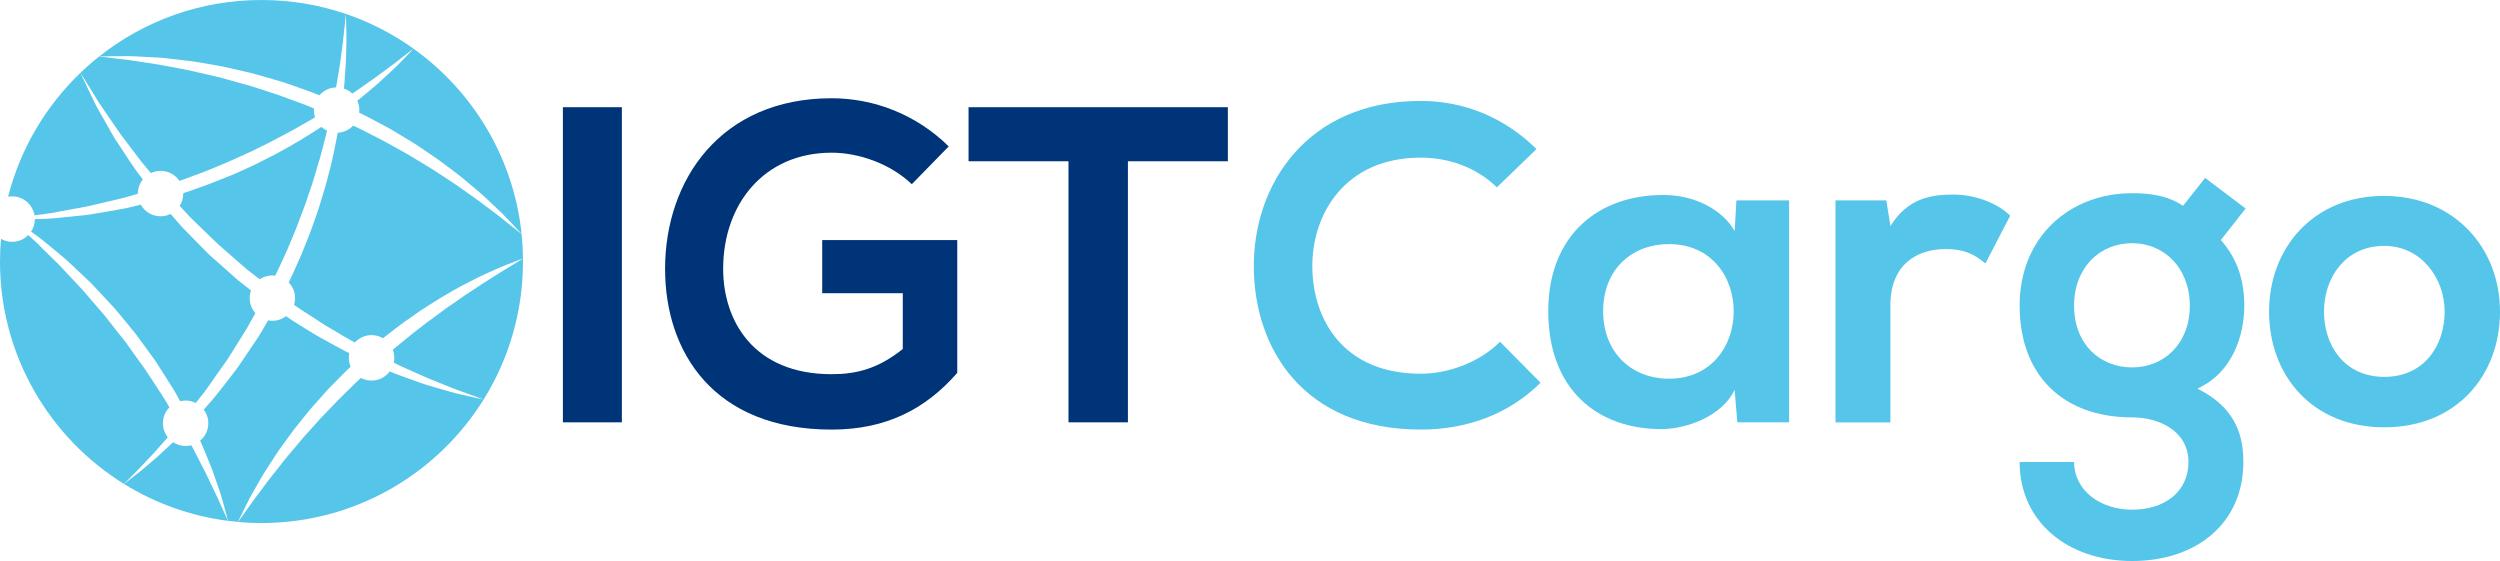 <?xml version="1.0" encoding="utf-8"?>
<!-- Generator: Adobe Illustrator 16.0.0, SVG Export Plug-In . SVG Version: 6.00 Build 0)  -->
<!DOCTYPE svg PUBLIC "-//W3C//DTD SVG 1.1//EN" "http://www.w3.org/Graphics/SVG/1.1/DTD/svg11.dtd">
<svg version="1.1" id="Layer_1" xmlns="http://www.w3.org/2000/svg" xmlns:xlink="http://www.w3.org/1999/xlink" x="0px" y="0px"
	 width="262.911px" height="58.998px" viewBox="0 6.501 262.911 58.998" enable-background="new 0 6.501 262.911 58.998"
	 xml:space="preserve">
<path fill="#55C5E9" d="M23.983,61.275c-3.975-0.506-7.684-1.862-10.938-3.879c0.602-0.463,1.206-0.93,1.799-1.401
	c0.579-0.493,1.165-0.981,1.74-1.484l1.621-1.505c0.377,0.249,0.833,0.396,1.317,0.395c0.208,0.002,0.407-0.026,0.595-0.075
	c0.077,0.133,0.151,0.268,0.226,0.403c0.409,0.828,0.847,1.648,1.271,2.475c0.389,0.843,0.806,1.673,1.207,2.518l0.572,1.282
	C23.585,60.427,23.786,60.852,23.983,61.275z"/>
<path fill="#55C5E9" d="M25.231,60.966c0.132-0.272,0.323-0.68,0.578-1.188c0.127-0.254,0.268-0.534,0.422-0.84
	c0.156-0.304,0.344-0.625,0.542-0.971c0.404-0.684,0.82-1.488,1.371-2.299c0.533-0.818,1.089-1.729,1.767-2.623
	c0.333-0.451,0.667-0.924,1.022-1.395c0.367-0.465,0.74-0.938,1.13-1.412c0.194-0.235,0.391-0.475,0.587-0.717
	c0.207-0.233,0.413-0.47,0.624-0.707c0.42-0.469,0.838-0.955,1.274-1.431c0.455-0.46,0.911-0.922,1.37-1.383
	c0.232-0.231,0.455-0.474,0.696-0.692l0.262-0.244c-0.122-0.287-0.191-0.604-0.19-0.937c0-0.167,0.019-0.331,0.05-0.487
	c-0.138-0.065-0.274-0.131-0.411-0.199c-0.713-0.36-1.427-0.775-2.159-1.174c-0.744-0.391-1.457-0.838-2.187-1.287
	c-0.362-0.227-0.729-0.455-1.095-0.687c-0.27-0.172-0.536-0.356-0.801-0.544c-0.401,0.307-0.901,0.489-1.441,0.489
	c-0.153,0-0.301-0.017-0.447-0.044l-0.26,0.449c-0.254,0.426-0.486,0.869-0.762,1.282l-1.666,2.476l-0.417,0.615
	c-0.14,0.207-0.296,0.396-0.445,0.599c-0.301,0.396-0.605,0.788-0.911,1.179c-0.613,0.78-1.205,1.576-1.883,2.305
	c-0.138,0.161-0.28,0.32-0.421,0.48c0.299,0.396,0.479,0.893,0.479,1.431c0,0.737-0.333,1.398-0.861,1.837l0.203,0.436
	c0.369,0.865,0.714,1.742,1.068,2.613c0.322,0.886,0.615,1.78,0.918,2.666l0.382,1.354c0.124,0.451,0.239,0.907,0.362,1.357
	c0.343,0.047,0.695,0.084,1.044,0.112C25.029,61.389,25.098,61.241,25.231,60.966z"/>
<path fill="#55C5E9" d="M19.033,28.294c0.277,0.3,0.555,0.603,0.834,0.908c0.139,0.153,0.287,0.3,0.438,0.442
	c0.15,0.145,0.301,0.291,0.452,0.437c0.603,0.581,1.214,1.171,1.829,1.767c0.301,0.305,0.624,0.582,0.948,0.862
	c0.324,0.281,0.645,0.563,0.969,0.849c0.324,0.28,0.652,0.564,0.974,0.849c0.166,0.141,0.32,0.284,0.492,0.423l0.519,0.402
	c0.274,0.213,0.551,0.424,0.824,0.636c0.382-0.255,0.839-0.404,1.331-0.404c0.102,0,0.204,0.009,0.306,0.021
	c0.341-0.699,0.652-1.398,0.981-2.098c0.21-0.433,0.393-0.883,0.58-1.332l0.56-1.347c0.188-0.448,0.342-0.908,0.518-1.362
	l0.515-1.363l0.47-1.385c0.151-0.457,0.324-0.914,0.452-1.385l0.414-1.398l0.215-0.698l0.185-0.707
	c0.189-0.722,0.388-1.441,0.558-2.165c-0.224-0.104-0.425-0.24-0.603-0.402c-0.108,0.073-0.213,0.145-0.32,0.217
	c-0.577,0.359-1.167,0.727-1.764,1.103c-1.213,0.721-2.479,1.446-3.812,2.1c-0.333,0.166-0.665,0.334-0.999,0.505
	c-0.337,0.155-0.677,0.313-1.021,0.473c-0.681,0.308-1.363,0.627-2.07,0.896c-0.7,0.273-1.391,0.57-2.102,0.826
	c-0.713,0.252-1.417,0.51-2.121,0.751c-0.106,0.031-0.208,0.062-0.313,0.093c0,0.02,0.004,0.038,0.004,0.057
	c0,0.475-0.142,0.916-0.382,1.287C18.941,28.195,18.99,28.243,19.033,28.294z"/>
<path fill="#55C5E9" d="M53.639,30.158c-0.404-0.319-0.797-0.651-1.206-0.965c-0.828-0.606-1.627-1.24-2.456-1.834l-1.252-0.887
	c-0.42-0.287-0.826-0.599-1.262-0.863l-1.277-0.842c-0.425-0.281-0.846-0.564-1.29-0.817c-0.435-0.263-0.873-0.521-1.306-0.789
	l-0.651-0.397l-0.664-0.373l-1.332-0.74c-0.223-0.121-0.444-0.252-0.668-0.366l-0.681-0.345c-0.817-0.414-1.622-0.851-2.455-1.229
	c-0.409,0.435-0.98,0.717-1.621,0.748c-0.135,0.752-0.299,1.498-0.454,2.249c-0.18,0.977-0.467,1.932-0.71,2.895
	c-0.117,0.482-0.275,0.953-0.417,1.431l-0.435,1.427c-0.319,0.939-0.645,1.88-1.001,2.811l-0.558,1.381
	c-0.185,0.464-0.369,0.925-0.584,1.379c-0.329,0.721-0.647,1.463-0.993,2.169c0.411,0.431,0.666,1.012,0.666,1.653
	c0,0.244-0.037,0.48-0.106,0.703c0.252,0.182,0.505,0.361,0.762,0.529c0.359,0.229,0.712,0.457,1.064,0.684
	c0.704,0.455,1.389,0.922,2.093,1.32c0.703,0.409,1.373,0.831,2.066,1.21c0.137,0.075,0.269,0.147,0.406,0.222
	c0.435-0.479,1.062-0.778,1.759-0.778c0.439,0.001,0.848,0.118,1.202,0.325c1.013-0.795,2.021-1.584,3.037-2.266
	c0.99-0.725,2.004-1.344,2.957-1.939c0.978-0.563,1.879-1.123,2.761-1.549c0.436-0.226,0.853-0.438,1.251-0.645
	c0.395-0.204,0.792-0.361,1.149-0.529c0.725-0.332,1.354-0.615,1.89-0.813c1.063-0.417,1.675-0.637,1.675-0.637
	c-0.008-0.871-0.059-1.729-0.146-2.576C54.444,30.799,54.043,30.477,53.639,30.158z"/>
<path fill="#55C5E9" d="M17.94,29c-0.318,0.156-0.674,0.248-1.054,0.247c-0.895,0-1.673-0.492-2.082-1.222
	c-0.477,0.119-0.952,0.23-1.417,0.344c-0.664,0.135-1.322,0.238-1.957,0.355c-0.633,0.113-1.255,0.217-1.852,0.317
	c-0.601,0.097-1.19,0.136-1.751,0.201c-0.559,0.062-1.099,0.116-1.608,0.164c-0.512,0.049-0.995,0.102-1.45,0.108
	c-0.39,0.014-0.756,0.024-1.102,0.033c-0.003,0.486-0.149,0.934-0.399,1.309c0.08,0.058,0.157,0.113,0.234,0.168l0.746,0.547
	l0.717,0.58l1.424,1.183c0.233,0.199,0.479,0.388,0.706,0.599l0.674,0.635l1.346,1.271c0.459,0.415,0.876,0.872,1.298,1.323
	l1.263,1.359l0.316,0.338l0.299,0.354l0.595,0.713l1.175,1.436c0.201,0.236,0.382,0.488,0.563,0.738l0.548,0.748
	c0.365,0.504,0.736,0.998,1.093,1.5c0.35,0.512,0.669,1.041,1.004,1.563l0.996,1.565c0.235,0.399,0.456,0.813,0.679,1.223
	c0.186-0.049,0.379-0.076,0.579-0.075c0.384-0.001,0.745,0.093,1.066,0.253c0.128-0.163,0.255-0.327,0.383-0.488
	c0.626-0.748,1.166-1.563,1.723-2.361c0.278-0.398,0.558-0.799,0.842-1.192c0.141-0.201,0.291-0.394,0.419-0.599l0.388-0.619
	l1.552-2.473c0.328-0.563,0.647-1.135,0.962-1.709c-0.375-0.424-0.602-0.974-0.601-1.582c0-0.281,0.048-0.553,0.14-0.803
	c-0.274-0.217-0.544-0.432-0.818-0.645l-0.518-0.408c-0.17-0.143-0.334-0.296-0.502-0.441c-0.334-0.293-0.666-0.592-0.999-0.887
	c-0.332-0.294-0.664-0.589-0.996-0.883c-0.328-0.296-0.667-0.58-0.963-0.898c-0.611-0.625-1.217-1.246-1.817-1.855
	c-0.147-0.153-0.295-0.307-0.444-0.457c-0.15-0.15-0.299-0.305-0.434-0.465c-0.275-0.318-0.553-0.635-0.826-0.951
	C18.031,29.105,17.988,29.053,17.94,29z"/>
<path fill="#55C5E9" d="M2.974,31.223c-0.434,0.438-1.033,0.709-1.696,0.709c-0.427,0-0.829-0.111-1.174-0.311
	C0.035,32.404,0.001,33.197,0,33.999c0,9.884,5.214,18.551,13.044,23.399c0.528-0.547,1.061-1.088,1.598-1.627
	c0.52-0.551,1.032-1.11,1.555-1.651l1.45-1.629c-0.321-0.406-0.515-0.918-0.515-1.479c0-0.652,0.262-1.242,0.688-1.676l-0.701-1.162
	l-0.998-1.521c-0.338-0.504-0.652-1.02-1.006-1.512c-0.362-0.486-0.708-0.986-1.063-1.478l-0.528-0.74
	c-0.174-0.248-0.348-0.497-0.54-0.728l-1.135-1.428l-0.557-0.717l-0.28-0.357l-0.296-0.346l-1.192-1.379
	c-0.401-0.453-0.776-0.934-1.204-1.367l-1.248-1.328l-0.621-0.67c-0.204-0.227-0.43-0.431-0.645-0.646l-1.304-1.281l-0.646-0.649
	L3.18,31.41C3.111,31.35,3.043,31.286,2.974,31.223z"/>
<path fill="#55C5E9" d="M43.489,11.623c-2.159-1.545-4.549-2.784-7.111-3.658c0.027,0.985,0.067,1.973,0.051,2.958l-0.034,1.481
	l-0.027,0.742l-0.052,0.742l-0.104,1.482c-0.01,0.148-0.028,0.294-0.044,0.439c0.332,0.114,0.631,0.299,0.881,0.535
	c0.157-0.102,0.311-0.205,0.459-0.31c0.454-0.317,0.89-0.624,1.3-0.915c0.21-0.145,0.412-0.285,0.609-0.423
	c0.194-0.144,0.382-0.281,0.563-0.417c0.364-0.271,0.707-0.523,1.02-0.756c0.16-0.114,0.314-0.228,0.459-0.332
	c0.141-0.112,0.277-0.219,0.404-0.319c0.966-0.759,1.558-1.202,1.623-1.248c-0.06,0.063-0.562,0.601-1.421,1.479
	c-0.449,0.48-1.046,1.004-1.716,1.627c-0.656,0.642-1.471,1.278-2.333,2.009c-0.143,0.118-0.292,0.231-0.438,0.351
	c0.135,0.301,0.212,0.633,0.212,0.982c0,0.096-0.007,0.189-0.018,0.283c0.852,0.4,1.675,0.859,2.509,1.295l0.688,0.369
	c0.226,0.129,0.443,0.267,0.666,0.398l1.334,0.805l0.666,0.403l0.645,0.433c0.435,0.285,0.86,0.582,1.288,0.871
	c0.434,0.287,0.847,0.6,1.261,0.91l1.241,0.934c0.416,0.306,0.804,0.654,1.202,0.982l1.189,0.996
	c0.396,0.332,0.762,0.703,1.142,1.051c0.377,0.355,0.756,0.707,1.129,1.064c0.721,0.732,1.426,1.48,2.124,2.24
	C54.013,23.084,49.722,16.083,43.489,11.623z"/>
<path fill="#55C5E9" d="M50.859,48.518C53.485,44.303,55,39.328,55,34c0-0.104,0-0.208-0.002-0.309c0,0-0.549,0.354-1.524,0.936
	c-0.491,0.281-1.064,0.666-1.733,1.077c-0.671,0.411-1.41,0.907-2.217,1.437c-0.203,0.133-0.407,0.27-0.617,0.405
	c-0.207,0.144-0.413,0.292-0.628,0.442c-0.427,0.293-0.867,0.599-1.325,0.912c-0.443,0.326-0.9,0.664-1.363,1.009
	c-0.477,0.33-0.941,0.696-1.416,1.062c-0.473,0.369-0.967,0.735-1.432,1.135c-0.473,0.388-0.953,0.778-1.437,1.174
	c0.102,0.266,0.16,0.553,0.16,0.853c0,0.173-0.019,0.343-0.056,0.505c0.449,0.227,0.884,0.445,1.323,0.627
	c1.197,0.525,2.286,1.041,3.279,1.416c0.494,0.197,0.958,0.385,1.386,0.557c0.425,0.184,0.829,0.32,1.189,0.451
	c1.36,0.482,2.167,0.791,2.262,0.828c-0.1-0.021-0.944-0.195-2.348-0.525c-0.754-0.152-1.65-0.436-2.686-0.735
	c-0.514-0.155-1.075-0.3-1.64-0.512c-0.568-0.205-1.165-0.418-1.789-0.642c-0.462-0.156-0.925-0.343-1.397-0.541
	c-0.436,0.584-1.129,0.963-1.913,0.963c-0.402-0.002-0.785-0.103-1.117-0.279l-0.246,0.222c-0.239,0.214-0.456,0.443-0.688,0.665
	c-0.454,0.449-0.909,0.896-1.357,1.335c-0.438,0.454-0.873,0.902-1.304,1.349c-0.212,0.225-0.427,0.443-0.637,0.664
	c-0.205,0.229-0.407,0.455-0.606,0.676c-0.394,0.453-0.796,0.892-1.187,1.318c-0.379,0.436-0.737,0.877-1.096,1.299
	c-0.175,0.209-0.351,0.42-0.522,0.623c-0.088,0.104-0.176,0.205-0.262,0.308c-0.081,0.103-0.164,0.206-0.244,0.307
	c-0.325,0.409-0.634,0.802-0.933,1.183c-0.612,0.75-1.124,1.468-1.599,2.097c-0.237,0.315-0.458,0.61-0.663,0.884
	c-0.199,0.28-0.378,0.537-0.541,0.77c-0.326,0.467-0.591,0.826-0.769,1.074c-0.18,0.246-0.278,0.379-0.278,0.379
	c0.816,0.072,1.639,0.108,2.473,0.108C37.362,61.499,46.007,56.313,50.859,48.518z"/>
<path fill="#55C5E9" d="M10.435,12.438c1.027-0.025,2.058-0.033,3.09-0.033c0.518-0.004,1.03,0.043,1.544,0.066l1.549,0.084
	c0.517,0.016,1.027,0.103,1.543,0.152l1.541,0.178c0.516,0.049,1.026,0.135,1.535,0.229l1.533,0.266l0.764,0.139l0.76,0.17
	c0.504,0.111,1.008,0.229,1.514,0.349l0.759,0.181c0.249,0.063,0.497,0.141,0.746,0.209l1.497,0.432
	c1.004,0.264,1.981,0.643,2.967,0.981c0.623,0.204,1.22,0.44,1.813,0.683c0.424-0.496,1.054-0.814,1.754-0.832
	c0.112-0.625,0.209-1.25,0.314-1.875l0.117-0.725l0.094-0.729l0.193-1.461c0.119-0.974,0.202-1.953,0.318-2.933
	c-2.784-0.95-5.771-1.467-8.877-1.467C21.055,6.499,15.124,8.719,10.435,12.438z"/>
<path fill="#55C5E9" d="M10.433,12.438c-0.687,0.543-1.348,1.119-1.978,1.725c-3.643,3.497-6.319,7.984-7.604,13.027
	c0.137-0.023,0.281-0.037,0.428-0.037c1.184,0,2.163,0.863,2.351,1.992c0.346-0.049,0.708-0.097,1.097-0.144
	c0.454-0.048,0.928-0.142,1.426-0.235c0.496-0.099,1.022-0.195,1.569-0.289c0.544-0.106,1.115-0.186,1.7-0.322
	c0.58-0.141,1.184-0.286,1.805-0.428c0.618-0.146,1.259-0.281,1.905-0.449c0.447-0.129,0.905-0.266,1.366-0.401v-0.019
	c0-0.563,0.195-1.078,0.522-1.486c-0.918-1.152-1.661-2.368-2.386-3.452c-0.184-0.276-0.361-0.546-0.538-0.812
	c-0.175-0.267-0.314-0.543-0.468-0.806c-0.297-0.522-0.579-1.022-0.848-1.489c-0.262-0.467-0.52-0.898-0.73-1.313
	c-0.201-0.419-0.388-0.806-0.558-1.151c-0.338-0.693-0.59-1.242-0.767-1.615c-0.155-0.325-0.244-0.518-0.263-0.563
	c0.026,0.04,0.138,0.221,0.333,0.528c0.217,0.351,0.544,0.856,0.944,1.514c0.201,0.326,0.422,0.687,0.664,1.08
	c0.252,0.388,0.547,0.793,0.844,1.235c0.301,0.439,0.618,0.91,0.957,1.404c0.174,0.244,0.338,0.502,0.526,0.752
	c0.188,0.248,0.382,0.504,0.578,0.764c0.394,0.521,0.802,1.063,1.228,1.621c0.209,0.281,0.422,0.566,0.669,0.843
	c0.214,0.262,0.436,0.526,0.657,0.791c0.311-0.147,0.659-0.233,1.026-0.233c0.826,0,1.552,0.417,1.981,1.055
	c0.104-0.035,0.204-0.068,0.305-0.104c0.677-0.257,1.361-0.501,2.047-0.756c0.688-0.255,1.363-0.557,2.045-0.831
	c0.688-0.269,1.35-0.599,2.024-0.892c0.335-0.152,0.669-0.303,1.003-0.452c0.327-0.158,0.656-0.321,0.979-0.479
	c0.653-0.322,1.303-0.633,1.925-0.98c0.623-0.344,1.258-0.646,1.858-0.995c0.6-0.345,1.192-0.683,1.769-1.017
	c0.102-0.063,0.206-0.125,0.307-0.187c-0.077-0.239-0.123-0.492-0.122-0.753c0-0.061,0.006-0.118,0.008-0.176
	c-0.59-0.248-1.18-0.488-1.771-0.69l-1.422-0.519c-0.47-0.187-0.957-0.34-1.439-0.493l-1.45-0.472
	c-0.242-0.076-0.483-0.158-0.728-0.229l-0.735-0.202c-0.491-0.13-0.981-0.268-1.472-0.406l-0.732-0.209l-0.743-0.176l-1.49-0.345
	c-0.496-0.114-0.99-0.241-1.493-0.33c-1.002-0.187-2.001-0.399-3.011-0.563l-3.036-0.463C12.474,12.691,11.454,12.573,10.433,12.438
	l0.001,0.662L10.433,12.438L10.433,12.438z"/>
<g>
	<g>
		<path fill="#003479" d="M59.196,50.918V17.775h6.202v33.143H59.196z"/>
		<path fill="#003479" d="M95.889,25.873c-2.226-2.13-5.54-3.314-8.428-3.314c-7.102,0-11.41,5.397-11.41,12.215
			c0,5.444,3.172,11.078,11.41,11.078c2.604,0,4.876-0.568,7.48-2.649v-5.871h-8.474v-5.586h14.203v13.967
			c-3.267,3.739-7.386,5.965-13.209,5.965c-12.451,0-17.518-8.19-17.518-16.901c0-9.327,5.824-17.944,17.518-17.944
			c4.45,0,8.901,1.705,12.311,5.065L95.889,25.873z"/>
		<path fill="#003479" d="M112.367,23.458h-10.51v-5.683c9.563,0,17.659,0,27.27,0v5.683h-10.511v27.459h-6.25V23.458z"/>
	</g>
</g>
<g>
	<g>
		<path fill="#55C5E9" d="M162.013,46.752c-3.41,3.361-7.813,4.924-12.594,4.924c-12.311,0-17.519-8.475-17.564-17.092
			c-0.05-8.665,5.585-17.47,17.564-17.47c4.496,0,8.758,1.704,12.166,5.065l-4.166,4.024c-2.18-2.131-5.113-3.125-8-3.125
			c-8.002,0-11.457,5.966-11.41,11.505c0.047,5.492,3.219,11.221,11.41,11.221c2.887,0,6.152-1.185,8.332-3.361L162.013,46.752z"/>
		<path fill="#55C5E9" d="M182.61,27.577h5.539v23.341h-5.443l-0.285-3.41c-1.326,2.747-4.971,4.072-7.574,4.119
			c-6.912,0.049-12.025-4.213-12.025-12.404c0-8.048,5.35-12.261,12.166-12.214c3.127,0,6.107,1.468,7.436,3.788L182.61,27.577z
			 M168.595,39.223c0,4.45,3.078,7.104,6.912,7.104c9.09,0,9.09-14.156,0-14.156C171.673,32.169,168.595,34.773,168.595,39.223z"/>
		<path fill="#55C5E9" d="M198.378,27.577l0.426,2.698c1.799-2.887,4.215-3.313,6.58-3.313c2.414,0,4.734,0.946,6.014,2.225
			l-2.604,5.02c-1.186-0.994-2.273-1.516-4.166-1.516c-3.029,0-5.824,1.61-5.824,5.918V50.92h-5.775V27.577H198.378z"/>
		<path fill="#55C5E9" d="M231.899,25.21l4.26,3.22l-2.604,3.313c1.799,2.034,2.463,4.354,2.463,6.911
			c0,2.889-1.088,6.961-4.924,8.713c3.883,1.941,4.828,4.734,4.828,7.717c0,6.438-4.924,10.415-11.693,10.415
			s-11.836-4.118-11.836-10.415h5.729c0,3.029,2.795,5.02,6.107,5.02c3.314,0,5.918-1.801,5.918-5.02
			c0-3.22-3.029-4.688-5.918-4.688c-7.291,0-11.836-4.448-11.836-11.74c0-7.291,5.303-11.836,11.836-11.836
			c1.846,0,3.74,0.238,5.35,1.326L231.899,25.21z M218.12,38.654c0,4.072,2.748,6.486,6.109,6.486c3.313,0,6.061-2.461,6.061-6.486
			c0-4.023-2.748-6.58-6.061-6.58C220.868,32.075,218.12,34.584,218.12,38.654z"/>
		<path fill="#55C5E9" d="M262.911,39.271c0,6.723-4.59,12.168-12.166,12.168c-7.574,0-12.119-5.445-12.119-12.168
			c0-6.676,4.639-12.168,12.072-12.168C258.13,27.104,262.911,32.596,262.911,39.271z M244.401,39.271
			c0,3.549,2.131,6.863,6.344,6.863c4.215,0,6.346-3.314,6.346-6.863c0-3.504-2.463-6.912-6.346-6.912
			C246.579,32.359,244.401,35.768,244.401,39.271z"/>
	</g>
</g>
</svg>
